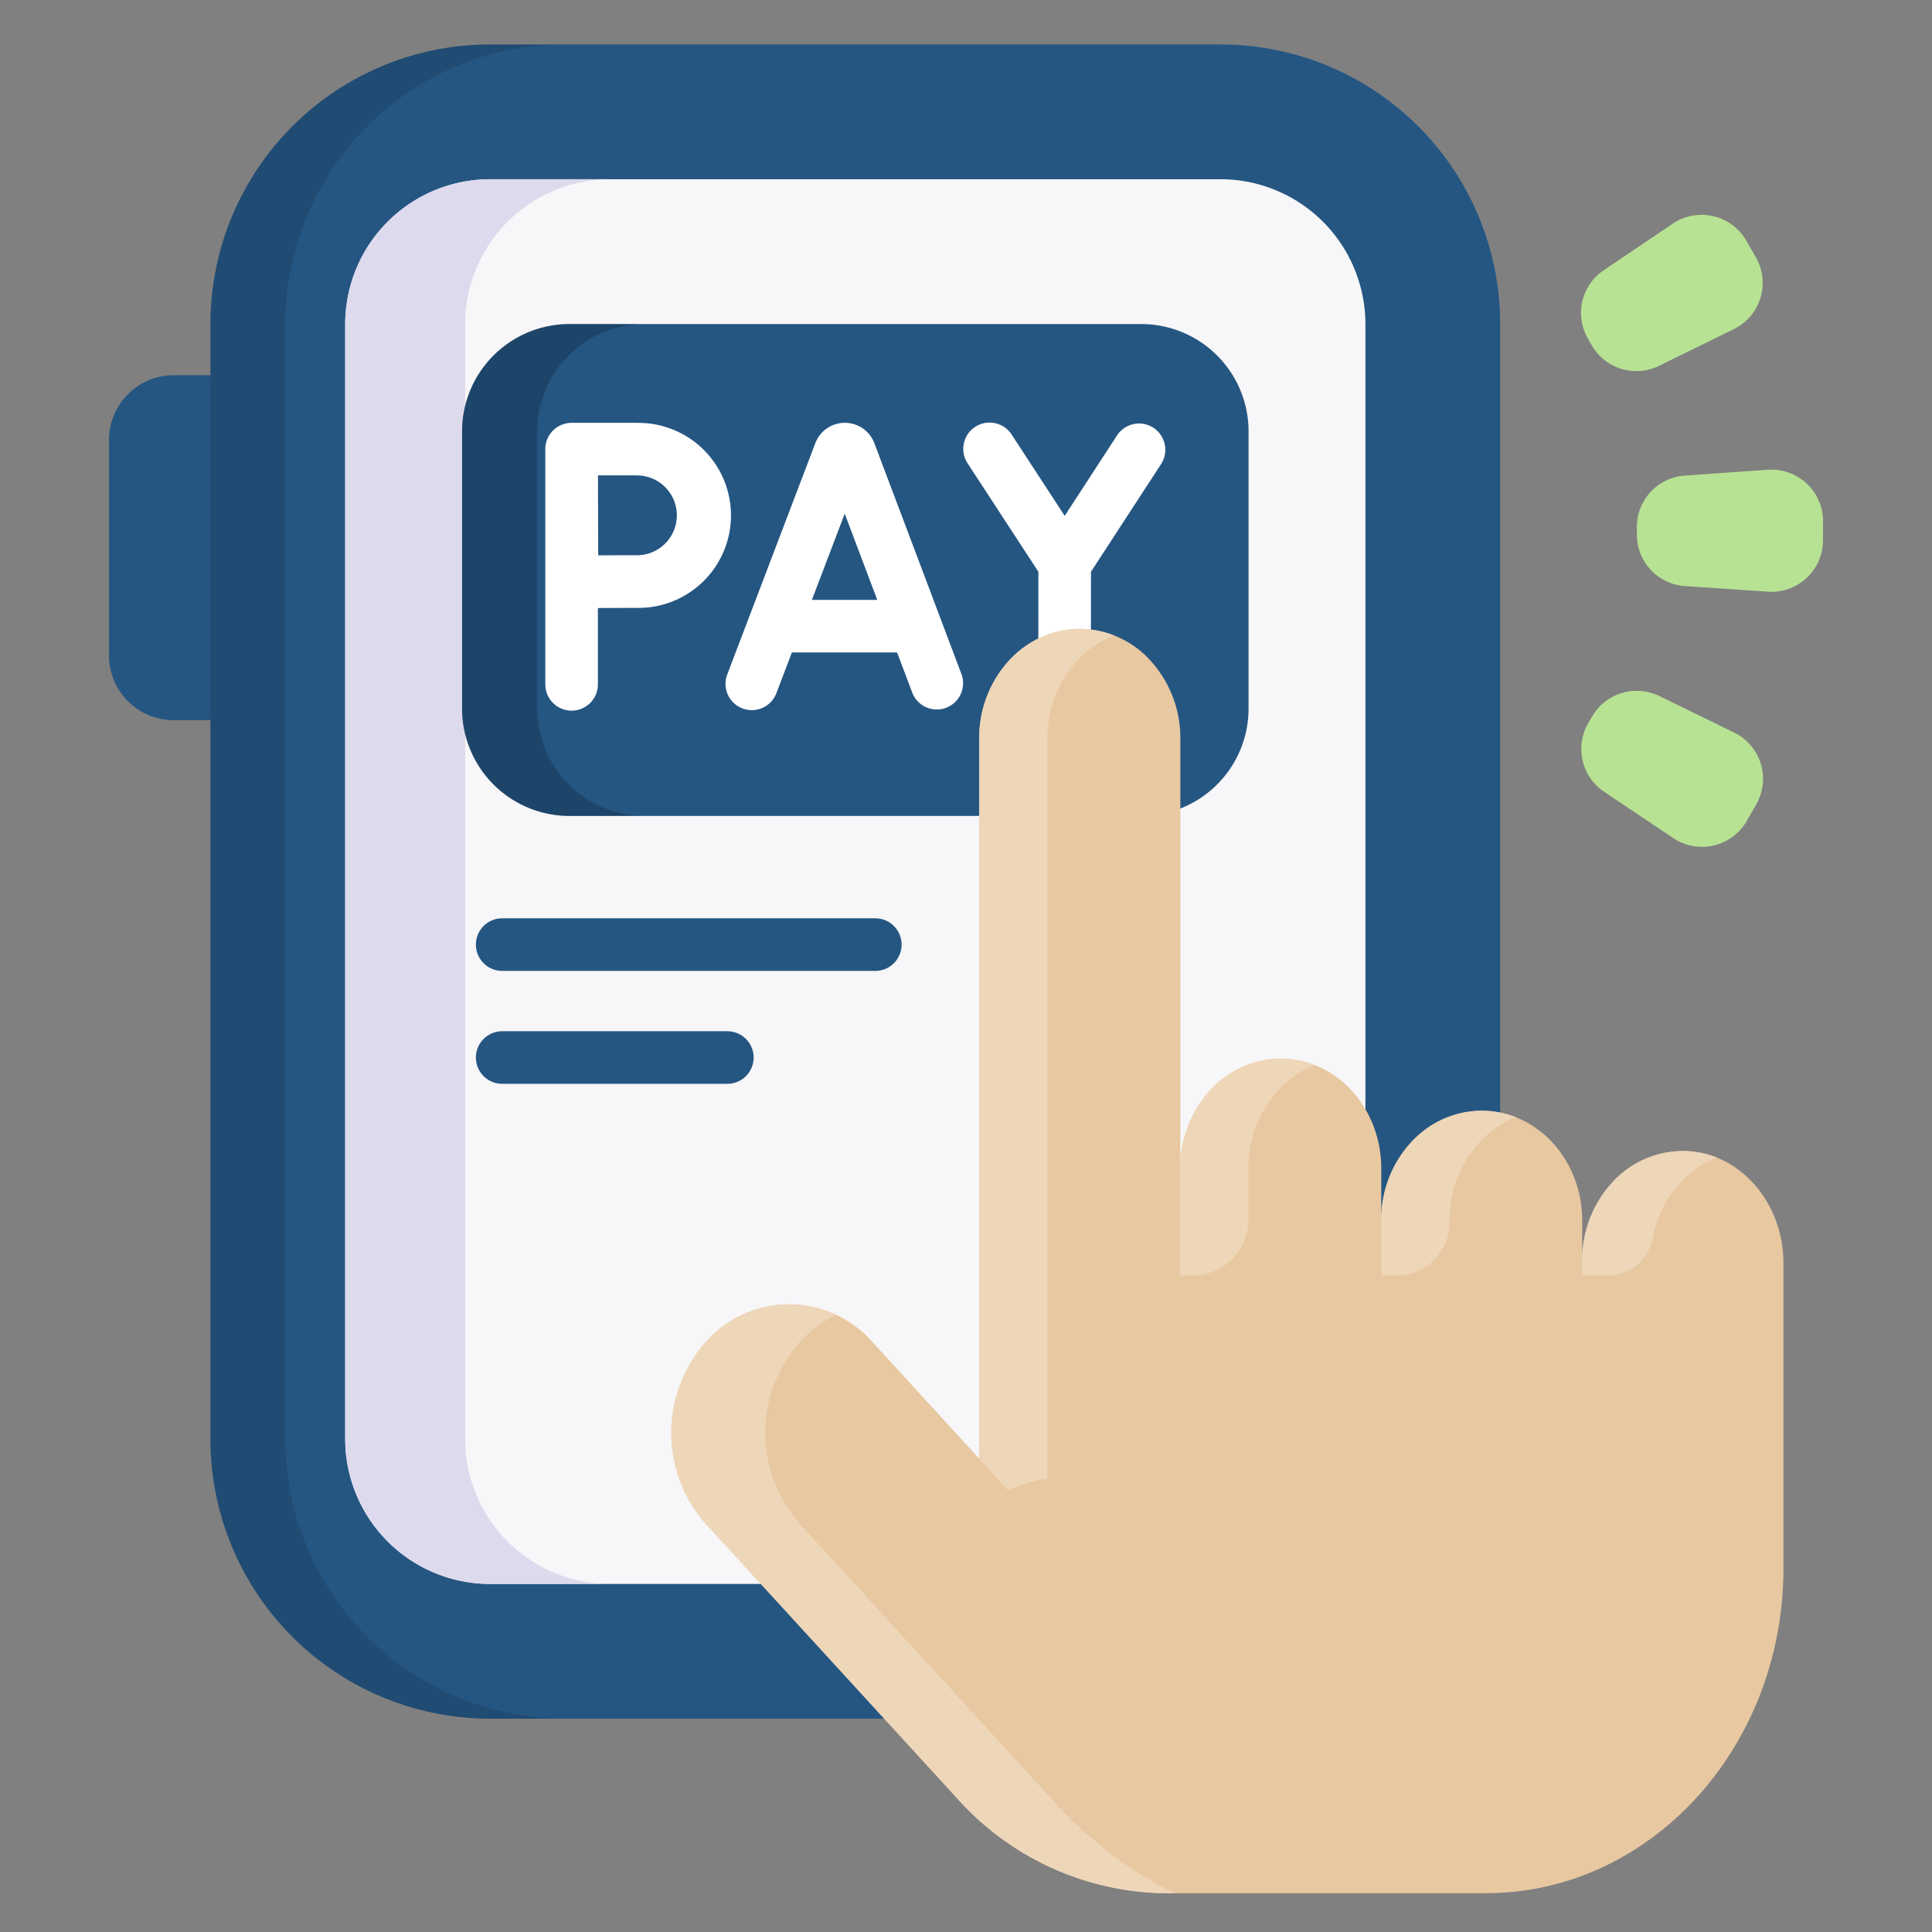 <svg xmlns="http://www.w3.org/2000/svg" xmlns:xlink="http://www.w3.org/1999/xlink" width="150" height="150" viewBox="0 0 150 150">
  <rect x="0" y="0" width="150" height="150" fill="#808080" stroke="none"/>
  <defs>
    <clipPath id="clip-path">
      <rect id="Rectangle_367" data-name="Rectangle 367" width="133.076" height="143.548" fill="none"/>
    </clipPath>
    <clipPath id="clip-path-2">
      <rect id="Rectangle_366" data-name="Rectangle 366" width="133.076" height="143.547" fill="none"/>
    </clipPath>
    <clipPath id="clip-path-3">
      <rect id="Rectangle_364" data-name="Rectangle 364" width="27.516" height="129.983" fill="none"/>
    </clipPath>
    <clipPath id="clip-path-4">
      <rect id="Rectangle_365" data-name="Rectangle 365" width="14.175" height="38.19" fill="none"/>
    </clipPath>
  </defs>
  <g id="Group_332" data-name="Group 332" transform="translate(-270 -662)">
    <rect id="Rectangle_363" data-name="Rectangle 363" width="150" height="150" transform="translate(270 662)" fill="#fff" opacity="0"/>
    <g id="Group_331" data-name="Group 331" transform="translate(278.462 665.452)">
      <g id="Group_330" data-name="Group 330" clip-path="url(#clip-path)">
        <g id="Group_329" data-name="Group 329" transform="translate(0 0.001)">
          <g id="Group_328" data-name="Group 328" clip-path="url(#clip-path-2)">
            <path id="Path_489" data-name="Path 489" d="M5.029,42.609H7.877l3.84-13.455-3.84-13.33H5.029A5.028,5.028,0,0,0,0,20.852V37.579A5.029,5.029,0,0,0,5.029,42.609Z" transform="translate(0 9.855)" fill="#255682"/>
            <path id="Path_490" data-name="Path 490" d="M83.281,0H26.56A21.706,21.706,0,0,0,4.854,21.707v86.571A21.706,21.706,0,0,0,26.56,129.984H83.281a21.707,21.707,0,0,0,21.708-21.706V21.707A21.708,21.708,0,0,0,83.281,0" transform="translate(3.023 0)" fill="#255682"/>
            <g id="Group_324" data-name="Group 324" transform="translate(7.878 -0.001)" opacity="0.19">
              <g id="Group_323" data-name="Group 323">
                <g id="Group_322" data-name="Group 322" clip-path="url(#clip-path-3)">
                  <path id="Path_491" data-name="Path 491" d="M32.37,129.983H26.562A21.707,21.707,0,0,1,4.854,108.275V21.708A21.706,21.706,0,0,1,26.562,0H32.37A21.707,21.707,0,0,0,10.662,21.708v86.567A21.708,21.708,0,0,0,32.37,129.983Z" transform="translate(-4.854)" fill="#0c1b2c"/>
                </g>
              </g>
            </g>
            <path id="Path_492" data-name="Path 492" d="M90.511,17.694v86.567a11.26,11.26,0,0,1-11.247,11.247H22.545A11.258,11.258,0,0,1,11.3,104.261V17.694A11.258,11.258,0,0,1,22.545,6.447h56.72A11.26,11.26,0,0,1,90.511,17.694" transform="translate(7.039 4.015)" fill="#f7f6f8"/>
            <path id="Path_493" data-name="Path 493" d="M31.859,115.509h-9.31A11.262,11.262,0,0,1,11.3,104.262V17.693A11.26,11.26,0,0,1,22.548,6.448h9.31A11.259,11.259,0,0,0,20.612,17.693v86.569A11.261,11.261,0,0,0,31.859,115.509Z" transform="translate(7.039 4.016)" fill="#dedaed"/>
            <path id="Path_494" data-name="Path 494" d="M25.227,13.376H69.619a8.334,8.334,0,0,1,8.335,8.335V43.23a8.334,8.334,0,0,1-8.335,8.333H25.227a8.335,8.335,0,0,1-8.335-8.333V21.711a8.335,8.335,0,0,1,8.335-8.335" transform="translate(10.522 8.331)" fill="#255682"/>
            <g id="Group_327" data-name="Group 327" transform="translate(27.413 21.707)" opacity="0.29">
              <g id="Group_326" data-name="Group 326">
                <g id="Group_325" data-name="Group 325" clip-path="url(#clip-path-4)">
                  <path id="Path_495" data-name="Path 495" d="M31.068,51.566H25.227a8.336,8.336,0,0,1-8.335-8.337V21.709a8.335,8.335,0,0,1,8.335-8.333h5.841a8.331,8.331,0,0,0-8.333,8.333V43.229a8.332,8.332,0,0,0,8.333,8.337" transform="translate(-16.892 -13.376)" fill="#0c1b2c"/>
                </g>
              </g>
            </g>
            <path id="Path_496" data-name="Path 496" d="M41.051,19.681l-.021-.055A2.448,2.448,0,0,0,38.757,18.1h0a2.443,2.443,0,0,0-2.269,1.524.409.409,0,0,1-.019.047L29.63,37.633a2.041,2.041,0,1,0,3.815,1.452l1.2-3.156h8.17l1.19,3.152a2.042,2.042,0,0,0,3.82-1.441ZM36.2,31.846l2.55-6.693,2.525,6.693Z" transform="translate(18.373 11.276)" fill="#fff"/>
            <path id="Path_497" data-name="Path 497" d="M55.623,18.482a2.043,2.043,0,0,0-2.825.6l-4.06,6.24L44.631,19.03a2.042,2.042,0,1,0-3.419,2.233l5.484,8.4L46.686,41.9a2.042,2.042,0,0,0,2.04,2.043h0a2.043,2.043,0,0,0,2.042-2.04l.01-12.241,5.442-8.358a2.043,2.043,0,0,0-.6-2.825" transform="translate(25.463 11.276)" fill="#fff"/>
            <path id="Path_498" data-name="Path 498" d="M27.987,18.1H22.916a2.042,2.042,0,0,0-2.042,2.048V38.358a2.042,2.042,0,1,0,4.083,0v-5.88c1.078-.006,2.329-.011,3.03-.011a7.182,7.182,0,1,0,0-14.362Zm0,10.279c-.695,0-1.931,0-3.006.011-.006-1.108-.015-5.049-.018-6.209h3.023a3.1,3.1,0,1,1,0,6.2" transform="translate(13.002 11.276)" fill="#fff"/>
            <path id="Path_499" data-name="Path 499" d="M105.638,68.5a7.448,7.448,0,0,0-5.727,2.494,8.891,8.891,0,0,0-2.287,6.026V73.891c0-4.706-3.494-8.522-7.8-8.522s-7.8,3.815-7.8,8.522V69.848c0-4.706-3.492-8.522-7.8-8.522s-7.8,3.815-7.8,8.522V36.482a8.9,8.9,0,0,0-2.287-6.026,7.466,7.466,0,0,0-5.519-2.5c-4.309,0-7.8,3.815-7.8,8.522V83.105h0v9.283l-8.3-9.061a8.606,8.606,0,0,0-12.926,0,10.645,10.645,0,0,0,0,14.119l19.5,21.292a22.044,22.044,0,0,0,17.047,7.381h24c12.764,0,23.111-11.3,23.111-25.239V77.158C113.233,72.516,109.886,68.62,105.638,68.5Z" transform="translate(16.755 17.415)" fill="#e8c8a0"/>
            <path id="Path_500" data-name="Path 500" d="M52.084,28.463a7.759,7.759,0,0,0-2.866,1.991,8.9,8.9,0,0,0-2.287,6.027V93.917a12.313,12.313,0,0,0-3.062.922L41.628,92.39V36.483a8.9,8.9,0,0,1,2.283-6.029,7.47,7.47,0,0,1,5.518-2.494A7.219,7.219,0,0,1,52.084,28.463Z" transform="translate(25.929 17.415)" fill="#eed6b9"/>
            <path id="Path_501" data-name="Path 501" d="M61.7,49.023a7.759,7.759,0,0,0-2.866,1.991,8.9,8.9,0,0,0-2.287,6.027V60.83a4.345,4.345,0,0,1-4.143,4.523H51.246V57.043a8.9,8.9,0,0,1,2.285-6.029,7.47,7.47,0,0,1,5.518-2.494A7.219,7.219,0,0,1,61.7,49.023Z" transform="translate(31.92 30.221)" fill="#eed6b9"/>
            <path id="Path_502" data-name="Path 502" d="M71.317,51.512a7.763,7.763,0,0,0-2.866,1.993,8.9,8.9,0,0,0-2.287,6.027,4.1,4.1,0,0,1-3.91,4.268H60.861V59.533a8.9,8.9,0,0,1,2.283-6.027,7.47,7.47,0,0,1,5.518-2.494A7.251,7.251,0,0,1,71.317,51.512Z" transform="translate(37.909 31.773)" fill="#eed6b9"/>
            <path id="Path_503" data-name="Path 503" d="M80.935,53.441a7.759,7.759,0,0,0-2.866,1.991,8.757,8.757,0,0,0-2.094,4.135l0,.019A3.548,3.548,0,0,1,72.6,62.6H70.479V61.46a8.9,8.9,0,0,1,2.283-6.027,7.47,7.47,0,0,1,5.518-2.494A7.219,7.219,0,0,1,80.935,53.441Z" transform="translate(43.9 32.973)" fill="#eed6b9"/>
            <path id="Path_504" data-name="Path 504" d="M65.943,105.994A22.05,22.05,0,0,1,49.078,98.61l-19.5-21.3a10.64,10.64,0,0,1,0-14.119,8.582,8.582,0,0,1,10.117-2.089A9.034,9.034,0,0,0,36.88,63.2a10.636,10.636,0,0,0,0,14.116l19.5,21.3A32.282,32.282,0,0,0,65.943,105.994Z" transform="translate(16.754 37.544)" fill="#eed6b9"/>
            <path id="Path_505" data-name="Path 505" d="M48.5,45.888H19.623a2.042,2.042,0,1,1,0-4.083H48.5a2.042,2.042,0,1,1,0,4.083" transform="translate(10.951 26.039)" fill="#255682"/>
            <path id="Path_506" data-name="Path 506" d="M37.012,51.291H19.623a2.042,2.042,0,1,1,0-4.083H37.012a2.042,2.042,0,1,1,0,4.083" transform="translate(10.951 29.404)" fill="#255682"/>
            <path id="Path_507" data-name="Path 507" d="M70.971,33.443l.3-.516a4,4,0,0,1,5.218-1.6L82.3,34.16a4,4,0,0,1,1.714,5.591l-.738,1.284a4,4,0,0,1-5.693,1.326l-5.373-3.6A4,4,0,0,1,70.971,33.443Z" transform="translate(43.873 19.259)" fill="#b8e293"/>
            <path id="Path_508" data-name="Path 508" d="M73.095,25.4v-.6a4,4,0,0,1,3.72-4l6.451-.453a4,4,0,0,1,4.28,3.984l0,1.482a4,4,0,0,1-4.267,4l-6.454-.435A4,4,0,0,1,73.095,25.4" transform="translate(45.529 12.672)" fill="#b8e293"/>
            <path id="Path_509" data-name="Path 509" d="M71.262,18.286l-.3-.514a4,4,0,0,1,1.224-5.32l5.362-3.617a4,4,0,0,1,5.7,1.311l.742,1.282a4,4,0,0,1-1.7,5.594l-5.805,2.851a4,4,0,0,1-5.224-1.587" transform="translate(43.865 5.076)" fill="#b8e293"/>
          </g>
        </g>
      </g>
    </g>
  </g>
</svg>

